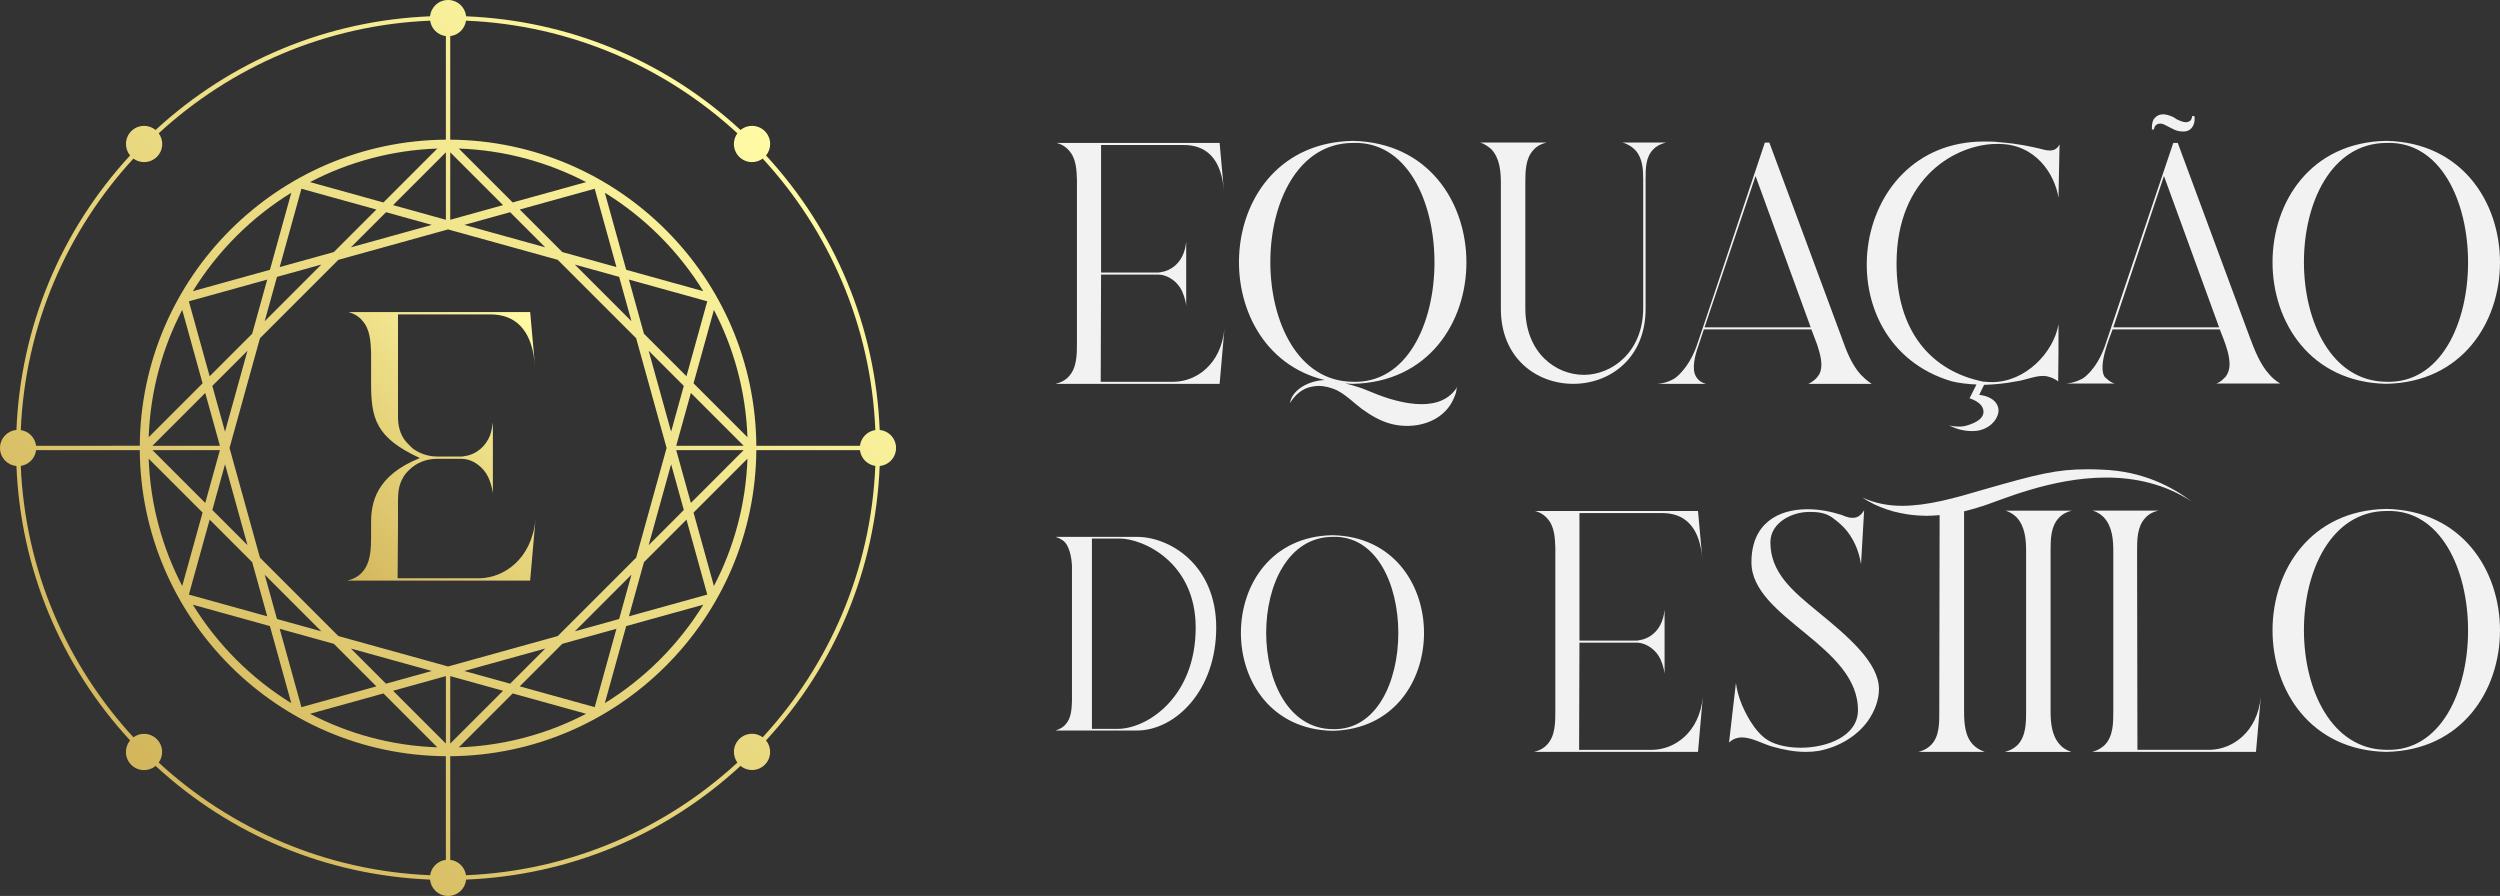 <?xml version="1.0" encoding="UTF-8"?>
<svg id="Layer_2" data-name="Layer 2" xmlns="http://www.w3.org/2000/svg" xmlns:xlink="http://www.w3.org/1999/xlink" viewBox="0 0 1724.44 618.01">
  <rect x="0" y="0" width="1724.44" height="618.01" fill="#333333" stroke="none"/>
  <defs>
    <style>
      .cls-1 {
        fill: url(#linear-gradient-2);
      }

      .cls-2 {
        fill: #f2f2f2;
      }

      .cls-3 {
        fill: url(#linear-gradient);
      }
    </style>
    <linearGradient id="linear-gradient" x1="90.52" y1="527.53" x2="527.56" y2="90.48" gradientUnits="userSpaceOnUse">
      <stop offset="0" stop-color="#d3b65c"/>
      <stop offset="1" stop-color="#fffba4"/>
    </linearGradient>
    <linearGradient id="linear-gradient-2" x1="224.97" y1="385.91" x2="380.66" y2="230.22" xlink:href="#linear-gradient"/>
  </defs>
  <g id="Layer_2-2" data-name="Layer 2">
    <g>
      <g>
        <g>
          <path class="cls-2" d="M841.27,264.76h-113.16c4.99-1.19,7.85-3.57,9.03-4.99,5.71-5.94,5.71-15.45,5.71-23.06v-112.92c-.24-6.42-.48-14.74-5.71-20.21-1.19-1.43-3.8-3.8-8.32-4.99h112.45l3.09,34.47-.48-4.75c-2.38-19.02-11.89-28.29-27.34-28.29h-57.05v87.96h39.23c.48,0,1.19,0,1.9-.24,7.13-.95,13.07-5.94,15.69-12.84,1.43-3.57,1.66-6.66,1.9-8.08v44.22c0-.95-.71-5.47-2.85-10.22-2.85-6.18-9.51-11.41-16.64-11.41h-39.23l-.24,73.93h50.64c14.98-.24,32.33-11.65,34.71-36.61l-3.33,38.04Z"/>
          <path class="cls-2" d="M980.58,278.79c9.98,0,19.26-3.09,24.72-12.12-.71,1.19-.71,2.85-.95,4.04-.95,2.85-2.14,5.71-3.8,8.32-6.42,9.99-18.07,14.74-29.95,14.74-3.8,0-7.61-.48-11.17-1.43-7.37-1.9-14.03-5.94-19.97-10.22-5.71-4.28-10.94-9.75-17.59-13.07-3.8-1.66-8.08-2.85-12.36-2.85-1.43,0-3.09.24-4.52.48-6.89,1.19-11.89,5.94-15.21,11.41,1.43-9.51,13.55-15.69,24.01-15.93-84.87-20.44-78.45-163.08,19.26-164.99,104.6,2.14,104.6,165.46,0,167.6-1.9,0-3.57-.24-5.23-.24,3.57.71,7.37,1.9,11.65,3.33,3.8,1.43,6.42,2.62,7.13,2.85,9.03,3.8,22.11,8.08,34,8.08ZM933.04,263.34c75.36,2.62,75.12-167.6,0-164.75-75.84.48-75.6,164.04,0,164.75Z"/>
          <path class="cls-2" d="M1149.13,98.35c-4.76,1.19-7.61,3.33-8.8,4.75-5.23,5.23-5.23,13.31-5.23,20.21v89.15c.24,34.71-24.72,52.3-49.92,52.3s-50.16-17.59-49.92-52.3v-86.06c0-8.08-.71-17.35-6.66-23.54-1.43-1.19-3.8-3.33-7.61-4.52h45.88c-5.23,1.19-7.85,3.57-9.03,4.99-5.71,5.94-5.71,15.21-5.71,23.06v86.06c0,31.14,21.16,46.12,40.41,46.12s40.89-15.69,40.89-46.12v-88.44c0-6.66-.24-14.26-4.99-19.97-.24-.24-.71-.71-.95-.95-1.43-1.43-4.04-3.57-8.32-4.75h29.95Z"/>
          <path class="cls-2" d="M1143.43,264.76c5.71-.48,9.27-2.38,11.41-3.57,0,0,9.03-5.47,15.21-21.87.48-.95,31.86-94.85,47.31-140.97h3.09c6.89,18.78,43.98,118.15,49.92,134.56,3.09,8.8,6.89,18.78,13.31,25.68,1.67,1.66,4.04,4.04,7.37,6.18h-43.74c1.19-.48,3.33-1.66,5.47-3.8.24-.24,1.19-1.43,2.14-2.85,3.09-6.18.48-14.03-1.43-20.21-.24-.71-2.85-7.61-4.04-10.7h-74.17l-3.8,11.41c-2.14,5.94-4.99,16.17-1.43,21.4.71,1.19,2.38,3.57,6.66,4.75h-33.28ZM1175.76,225.78h73.22l-38.04-104.36-35.18,104.36Z"/>
          <path class="cls-2" d="M1374.03,263.58c23.06,0,42.55-20.44,45.88-39.94,0,13.08,0,26.15-.24,39.46-1.66-1.43-4.52-2.85-7.85-3.57-.71,0-1.66-.24-2.38-.24-6.42,0-12.6,3.09-19.02,3.8-7.13,1.43-14.5,2.14-21.87,2.38l-3.33,6.89c9.99,1.19,13.55,6.66,13.31,11.17-.48,6.66-7.61,13.79-17.59,13.79h-1.19c-4.76,0-9.75-1.19-14.74-3.57l-.71-.24c1.43.24,3.8.71,6.66.71,1.19,0,2.38,0,3.8-.24.95-.24,12.12-2.61,13.31-8.8.71-4.28-2.38-7.85-8.8-10.22l-.71-.24,4.76-9.51c-6.18-.24-11.65-.95-16.88-2.14-89.39-26.15-72.75-165.46,22.11-165.46,3.33,0,6.89,0,10.46.48,13.31.95,21.87,3.09,27.34,4.28,2.62.71,5.23,1.43,7.61,1.43,2.85,0,5.23-1.19,6.66-4.28-.24,12.36-.48,24.49-.71,36.85-2.61-16.17-15.69-37.09-41.36-37.09h-1.66c-27.1.24-68.7,22.35-68.7,82.49,0,46.83,24.01,74.41,60.15,81.54h1.19c1.43.24,2.85.24,4.52.24Z"/>
          <path class="cls-2" d="M1536.39,257.87c4.52-8.32-2.38-23.06-5.23-30.67h-73.93c-1.67,4.75-10.46,25.2-5.47,32.81.71.71,1.66,1.43,1.66,1.43,2.62,2.62,5.47,3.09,5.23,3.09h-33.28c5.47-.48,9.27-2.38,11.41-3.57,0,0,9.03-5.47,14.98-21.87l47.31-140.5h3.09c6.89,18.54,43.74,117.91,49.69,134.08,3.33,8.8,7.13,18.78,13.55,25.68,1.43,1.66,3.8,4.04,7.37,6.18h-43.98c1.43-.48,3.57-1.66,5.47-3.8.48-.24,1.43-1.43,2.14-2.85ZM1530.69,225.78l-38.04-104.36-34.95,104.36h72.98ZM1484.33,89.32v-1.19c0-2.85.48-5.23,1.9-6.66,1.43-1.66,3.33-2.62,5.71-2.62,2.14,0,4.52.71,7.13,1.9l2.62,1.66c2.61,1.19,4.52,1.9,6.18,1.9,1.19,0,2.14-.48,2.85-.95.71-.71,1.19-1.66,1.43-3.33h1.43c.24.95.24,1.66.24,1.9,0,2.62-.71,4.75-2.14,6.42-1.43,1.66-3.33,2.38-5.71,2.38-1.66,0-3.33-.24-4.76-.71-1.43-.48-3.57-1.66-6.89-3.33-1.66-.95-3.09-1.43-4.04-1.43-2.61,0-4.28,1.43-4.52,4.04h-1.43Z"/>
          <path class="cls-2" d="M1645.99,264.76c-104.6-2.14-104.6-165.7,0-167.6,104.6,2.14,104.6,165.46,0,167.6ZM1645.99,98.59c-75.84.48-75.6,164.04,0,164.75,75.36,2.62,75.12-167.6,0-164.75Z"/>
        </g>
        <g>
          <path class="cls-2" d="M838.92,432.89c0,43.83-28.51,71-54.73,71h-56.07c3.64-1.15,5.74-2.87,6.7-4.02,4.21-4.4,4.4-11.1,4.59-16.27v-93.58c-.57-11.29-4.59-15.69-4.59-15.69-.96-1.15-3.06-2.87-6.7-4.02h56.07c22.77,0,54.73,19.33,54.73,62.58ZM824.76,432.89c0-44.97-36.17-61.43-52.63-61.43h-18.95v131.29h17.8c20.29,0,53.78-21.82,53.78-69.85Z"/>
          <path class="cls-2" d="M919.1,504.09c-84.21-1.72-84.21-133.39,0-134.92,84.21,1.72,84.21,133.2,0,134.92ZM919.1,370.31c-61.05.38-60.86,132.05,0,132.63,60.67,2.11,60.48-134.92,0-132.63Z"/>
        </g>
        <g>
          <path class="cls-2" d="M1171.25,518.64h-113.16c4.99-1.19,7.85-3.57,9.03-4.99,5.71-5.94,5.71-15.45,5.71-23.06v-112.92c-.24-6.42-.48-14.74-5.71-20.21-1.19-1.43-3.8-3.8-8.32-4.99h112.45l3.09,34.47-.48-4.75c-2.38-19.02-11.89-28.29-27.34-28.29h-57.05v87.96h39.23c.48,0,1.19,0,1.9-.24,7.13-.95,13.07-5.94,15.69-12.84,1.43-3.57,1.66-6.66,1.9-8.08v44.22c0-.95-.71-5.47-2.85-10.22-2.85-6.18-9.51-11.41-16.64-11.41h-39.23l-.24,73.93h50.64c14.98-.24,32.33-11.65,34.71-36.61l-3.33,38.04Z"/>
          <path class="cls-2" d="M1296.06,475.37c0,7.61-3.09,15.45-7.61,21.87-7.85,10.94-20.45,18.07-33.76,20.68-3.09.48-5.94.71-9.03.71-7.61,0-15.45-1.43-22.82-3.57-6.42-1.66-14.26-6.42-21.4-6.42-1.43,0-2.85.24-4.28.71-1.9.71-3.57,1.9-4.52,2.85,1.66-13.79,3.09-27.34,4.76-41.13.48,3.8,1.66,9.27,4.28,15.45,1.66,3.8,8.08,18.3,18.07,24.25,5.71,3.33,14.03,4.99,22.35,4.99,18.54,0,38.75-8.08,39.46-24.96,1.19-45.41-73.46-64.19-73.46-102.94,0-26.39,17.83-36.61,38.75-36.61,7.61,0,15.45,1.43,23.06,3.8.95.24,4.28,2.14,7.85,2.14,1.43,0,2.85-.24,4.04-.95,2.14-1.19,3.33-3.09,4.04-4.28-.71,12.36-1.43,24.72-2.14,37.32-.95-6.18-3.33-14.98-9.75-23.06-1.9-2.38-4.99-5.47-9.51-8.8-5.23-4.04-11.65-4.28-15.21-4.28h-1.66c-11.17,0-26.39,7.13-26.39,20.92,0,20.92,15.21,33.52,32.57,47.78,20.68,16.88,42.32,35.18,42.32,53.49Z"/>
          <path class="cls-2" d="M1354.78,352.7v137.88c0,8.08.48,17.35,6.42,23.3,1.43,1.43,3.8,3.33,7.85,4.76h-45.88c4.99-1.19,7.61-3.57,9.03-4.99,5.71-5.94,5.47-15.45,5.47-23.06l.24-135.27c-3.09.24-5.94.48-9.03.48-1.9,0-4.04-.24-5.94-.24-10.46-.71-22.82-3.33-34.47-9.99-1.43-.71-2.61-1.66-3.8-2.38,8.8,4.04,17.83,5.71,27.34,5.71,17.35,0,36.13-5.23,56.1-11.17,37.32-10.7,50.4-14.03,71.8-14.03,2.85,0,6.18,0,9.75.24,28.77.95,48.97,12.12,62.29,22.11-18.78-12.36-39.46-16.64-59.2-16.64-38.04,0-73.22,15.93-85.35,19.73-.48,0-1.66.48-3.09.95-3.33.95-6.42,1.9-9.51,2.62Z"/>
          <path class="cls-2" d="M1421.1,513.89c1.19,1.43,3.57,3.33,7.61,4.76h-45.88c4.99-1.19,7.85-3.8,9.03-4.99,5.71-6.18,5.71-15.45,5.71-23.3v-110.07c0-8.08-.71-17.35-6.66-23.54-1.19-1.19-3.57-3.33-7.61-4.52h45.88c-4.99,1.19-7.85,3.57-9.03,4.99-5.71,5.94-5.71,15.21-5.71,23.06v110.07c0,8.08.71,17.35,6.66,23.54Z"/>
          <path class="cls-2" d="M1556.13,518.64h-113.16c4.99-1.19,7.85-3.8,9.03-4.99,5.71-5.94,5.71-15.45,5.71-23.06v-110.31c0-8.08-.71-17.35-6.66-23.54-1.19-1.19-3.57-3.33-7.61-4.52h45.41c-5.23,1.19-7.85,3.57-9.03,4.99-5.71,5.94-5.71,15.21-5.71,23.06l.24,136.93h50.4c14.98-.48,32.33-11.89,34.71-36.61l-3.33,38.04Z"/>
          <path class="cls-2" d="M1645.99,518.64c-104.6-2.14-104.6-165.7,0-167.6,104.6,2.14,104.6,165.46,0,167.6ZM1645.99,352.47c-75.84.48-75.6,164.04,0,164.75,75.36,2.61,75.12-167.6,0-164.75Z"/>
        </g>
      </g>
      <g>
        <path class="cls-3" d="M614.42,317.84c4.88-4.88,4.88-12.8,0-17.68-2.13-2.13-4.84-3.33-7.62-3.6-2.88-70.81-30.38-137.21-78.41-189.32,1.77-2.16,2.84-4.92,2.84-7.93,0-6.9-5.6-12.5-12.5-12.5-3.01,0-5.77,1.06-7.93,2.84-52.1-48.02-118.49-75.52-189.29-78.41-.28-2.77-1.47-5.47-3.6-7.59-4.88-4.88-12.8-4.88-17.68,0-2.12,2.12-3.32,4.82-3.6,7.59-70.8,2.88-137.2,30.39-189.31,78.41-2.16-1.77-4.92-2.84-7.93-2.84-6.9,0-12.5,5.6-12.5,12.5,0,3.01,1.06,5.77,2.84,7.93C41.72,159.36,14.22,225.76,11.33,296.56c-2.8.26-5.53,1.46-7.67,3.61-4.88,4.88-4.88,12.8,0,17.68,2.14,2.14,4.87,3.34,7.67,3.61,2.89,70.79,30.39,137.16,78.4,189.26-1.8,2.17-2.88,4.95-2.88,7.98,0,6.9,5.6,12.5,12.5,12.5,3.04,0,5.82-1.08,7.98-2.88,52.1,48.02,118.5,75.52,189.3,78.4.27,2.79,1.47,5.5,3.6,7.64,4.88,4.88,12.8,4.88,17.68,0,2.13-2.13,3.34-4.85,3.6-7.64,70.79-2.89,137.18-30.39,189.28-78.41,2.16,1.77,4.92,2.84,7.93,2.84,6.9,0,12.5-5.6,12.5-12.5,0-3.01-1.06-5.77-2.84-7.93,48.01-52.1,75.51-118.48,78.41-189.27,2.78-.27,5.49-1.47,7.62-3.6ZM518.73,506.14c-6.9,0-12.5,5.6-12.5,12.5,0,2.76.91,5.31,2.42,7.38-49.73,45.77-115.18,74.7-187.22,77.69-.37-2.57-1.54-5.06-3.52-7.04-2.06-2.06-4.66-3.24-7.35-3.56v-71.49c116.07-.81,210.33-95.07,211.14-211.14h71.47c.32,2.69,1.5,5.3,3.56,7.36,1.98,1.98,4.47,3.15,7.05,3.52-2.99,72.03-31.92,137.47-77.69,187.2-2.07-1.52-4.61-2.42-7.38-2.42ZM99.35,506.19c-2.74,0-5.26.89-7.32,2.38-45.77-49.73-74.71-115.18-77.7-187.22,2.56-.38,5.03-1.54,7-3.51,2.06-2.06,3.25-4.67,3.56-7.36h71.52c.81,116.07,95.07,210.33,211.14,211.14v71.49c-2.68.32-5.27,1.5-7.33,3.56-1.98,1.98-3.14,4.46-3.52,7.04-72.05-2.98-137.51-31.92-187.25-77.7,1.49-2.06,2.38-4.58,2.38-7.32,0-6.9-5.6-12.5-12.5-12.5ZM99.4,111.82c6.9,0,12.5-5.6,12.5-12.5,0-2.76-.91-5.31-2.42-7.38C159.22,46.17,224.67,17.24,296.71,14.25c.37,2.59,1.53,5.09,3.52,7.09,2.06,2.06,4.65,3.23,7.33,3.56v71.44c-116.07.81-210.33,95.07-211.14,211.14H24.9c-.33-2.67-1.5-5.26-3.56-7.31-1.97-1.97-4.44-3.13-7-3.51,2.98-72.05,31.91-137.51,77.69-187.26,2.07,1.52,4.61,2.42,7.38,2.42ZM307.56,151.6l-36.43-10.11,36.43-36.43v46.54ZM297.84,155.13l-55.83,15.49,24.25-24.25,31.58,8.76ZM309.06,158.24l75.67,20.99,54.08,54.08,20.99,75.67-20.99,75.67-54.08,54.08-75.67,20.99-75.67-20.99-54.08-54.08-20.99-75.67,20.99-75.67,54.08-54.08,75.67-20.99ZM230.27,173.87l-37.34,10.36,14.99-54.04,51.7,14.34-29.35,29.35ZM221.65,182.49l-39.08,39.08,8.49-30.59,30.59-8.49ZM173.96,230.19l-29.35,29.35-14.34-51.7,54.04-14.99-10.36,37.34ZM170.7,241.93l-15.49,55.83-8.76-31.58,24.25-24.25ZM151.69,307.48h-46.54l36.43-36.43,10.11,36.43ZM151.69,310.48l-10.11,36.43-36.43-36.43h46.54ZM155.22,320.2l15.49,55.83-24.25-24.25,8.76-31.58ZM173.96,387.78l10.36,37.34-54.04-14.99,14.34-51.7,29.34,29.35ZM182.57,396.39l39.08,39.08-30.59-8.49-8.49-30.59ZM230.27,444.09l29.35,29.35-51.7,14.34-14.99-54.04,37.34,10.36ZM242.01,447.34l55.83,15.49-31.58,8.76-24.25-24.25ZM307.56,466.36v46.54l-36.43-36.43,36.43-10.11ZM310.56,466.36l36.43,10.11-36.43,36.43v-46.54ZM320.29,462.83l55.83-15.49-24.25,24.25-31.58-8.76ZM387.86,444.09l37.34-10.36-14.99,54.04-51.7-14.34,29.35-29.35ZM396.48,435.47l39.08-39.08-8.49,30.59-30.59,8.49ZM444.17,387.78l29.35-29.35,14.34,51.7-54.04,14.99,10.36-37.34ZM447.43,376.04l15.49-55.83,8.76,31.58-24.25,24.25ZM466.44,310.48h46.54l-36.43,36.43-10.11-36.43ZM466.44,307.48l10.11-36.43,36.43,36.43h-46.54ZM462.91,297.76l-15.49-55.83,24.25,24.25-8.76,31.58ZM444.17,230.18l-10.36-37.34,54.04,14.99-14.34,51.7-29.35-29.35ZM435.56,221.57l-39.08-39.08,30.59,8.49,8.49,30.59ZM387.86,173.87l-29.35-29.35,51.7-14.34,14.99,54.04-37.34-10.36ZM376.12,170.62l-55.83-15.49,31.58-8.76,24.25,24.25ZM310.56,151.6v-46.54l36.43,36.43-36.43,10.11ZM264.49,139.65l-50.65-14.05c26.46-13.79,56.25-22.02,87.83-23.14l-37.19,37.19ZM186.19,186.1l-53.16,14.75c17.01-27.59,40.32-50.9,67.91-67.91l-14.74,53.16ZM125.69,213.76l14.05,50.65-37.19,37.19c1.12-31.58,9.35-61.37,23.14-87.83ZM139.74,353.56l-14.05,50.65c-13.79-26.46-22.02-56.25-23.14-87.83l37.19,37.19ZM186.18,431.86l14.75,53.16c-27.59-17.01-50.9-40.32-67.91-67.91l53.16,14.75ZM264.49,478.31l37.19,37.19c-31.58-1.12-61.37-9.35-87.83-23.14l50.65-14.05ZM353.64,478.31l50.65,14.05c-26.46,13.79-56.25,22.02-87.83,23.14l37.19-37.19ZM431.94,431.86l53.16-14.75c-17.01,27.59-40.32,50.9-67.91,67.91l14.75-53.16ZM492.44,404.2l-14.05-50.64,37.19-37.19c-1.12,31.58-9.35,61.37-23.14,87.83ZM478.39,264.4l14.05-50.64c13.79,26.46,22.02,56.25,23.14,87.83l-37.19-37.19ZM431.94,186.1l-14.75-53.16c27.59,17.01,50.9,40.32,67.91,67.91l-53.16-14.75ZM353.64,139.65l-37.19-37.19c31.58,1.12,61.37,9.35,87.83,23.14l-50.65,14.05ZM596.74,300.17c-2.05,2.05-3.23,4.64-3.56,7.31h-71.48c-.81-116.07-95.07-210.33-211.14-211.14V24.9c2.69-.32,5.29-1.5,7.35-3.56,1.99-1.99,3.16-4.49,3.52-7.09,72.04,2.99,137.48,31.92,187.21,77.69-1.52,2.07-2.42,4.61-2.42,7.38,0,6.9,5.6,12.5,12.5,12.5,2.76,0,5.31-.91,7.38-2.42,45.78,49.74,74.71,115.2,77.69,187.25-2.58.37-5.07,1.53-7.05,3.52Z"/>
        <path class="cls-1" d="M249.61,220.82c5.83,6.1,6.09,15.37,6.36,22.53v20.93c0,24.38,3.18,37.63,33.65,51.67-29.94,11.93-33.65,30.48-33.65,44.25v9.01c0,8.48,0,19.08-6.36,25.7-1.33,1.59-4.51,4.24-10.07,5.57h126.14l3.71-42.4c-2.65,27.82-22,40.54-38.69,40.81h-56.44l.26-36.3v-17.75c0-6.36,1.06-10.86,2.92-14.31,1.32-2.65,2.91-4.5,3.71-5.3.53-.53.79-.8,1.06-1.06,5.03-5.03,11.93-7.69,19.08-7.69h16.96c7.95,0,15.37,5.83,18.55,12.72,2.39,5.3,3.18,10.34,3.18,11.4v-49.29c-.26,1.32-.53,4.77-1.85,8.74-2.91,7.68-9.54,13.51-17.76,14.57-.79.27-1.59.27-2.12.27h-16.7c-6.36,0-12.45-2.12-17.22-5.83-.79-.79-1.59-1.59-2.38-2.38-1.06-1.06-2.92-2.92-4.5-5.83-1.59-3.18-2.92-7.15-2.92-13.25v-70.75h63.6c17.23,0,27.82,10.34,30.48,31.53l.53,5.3-3.44-38.42h-125.34c5.04,1.32,7.95,3.98,9.28,5.56Z"/>
      </g>
    </g>
  </g>
</svg>
